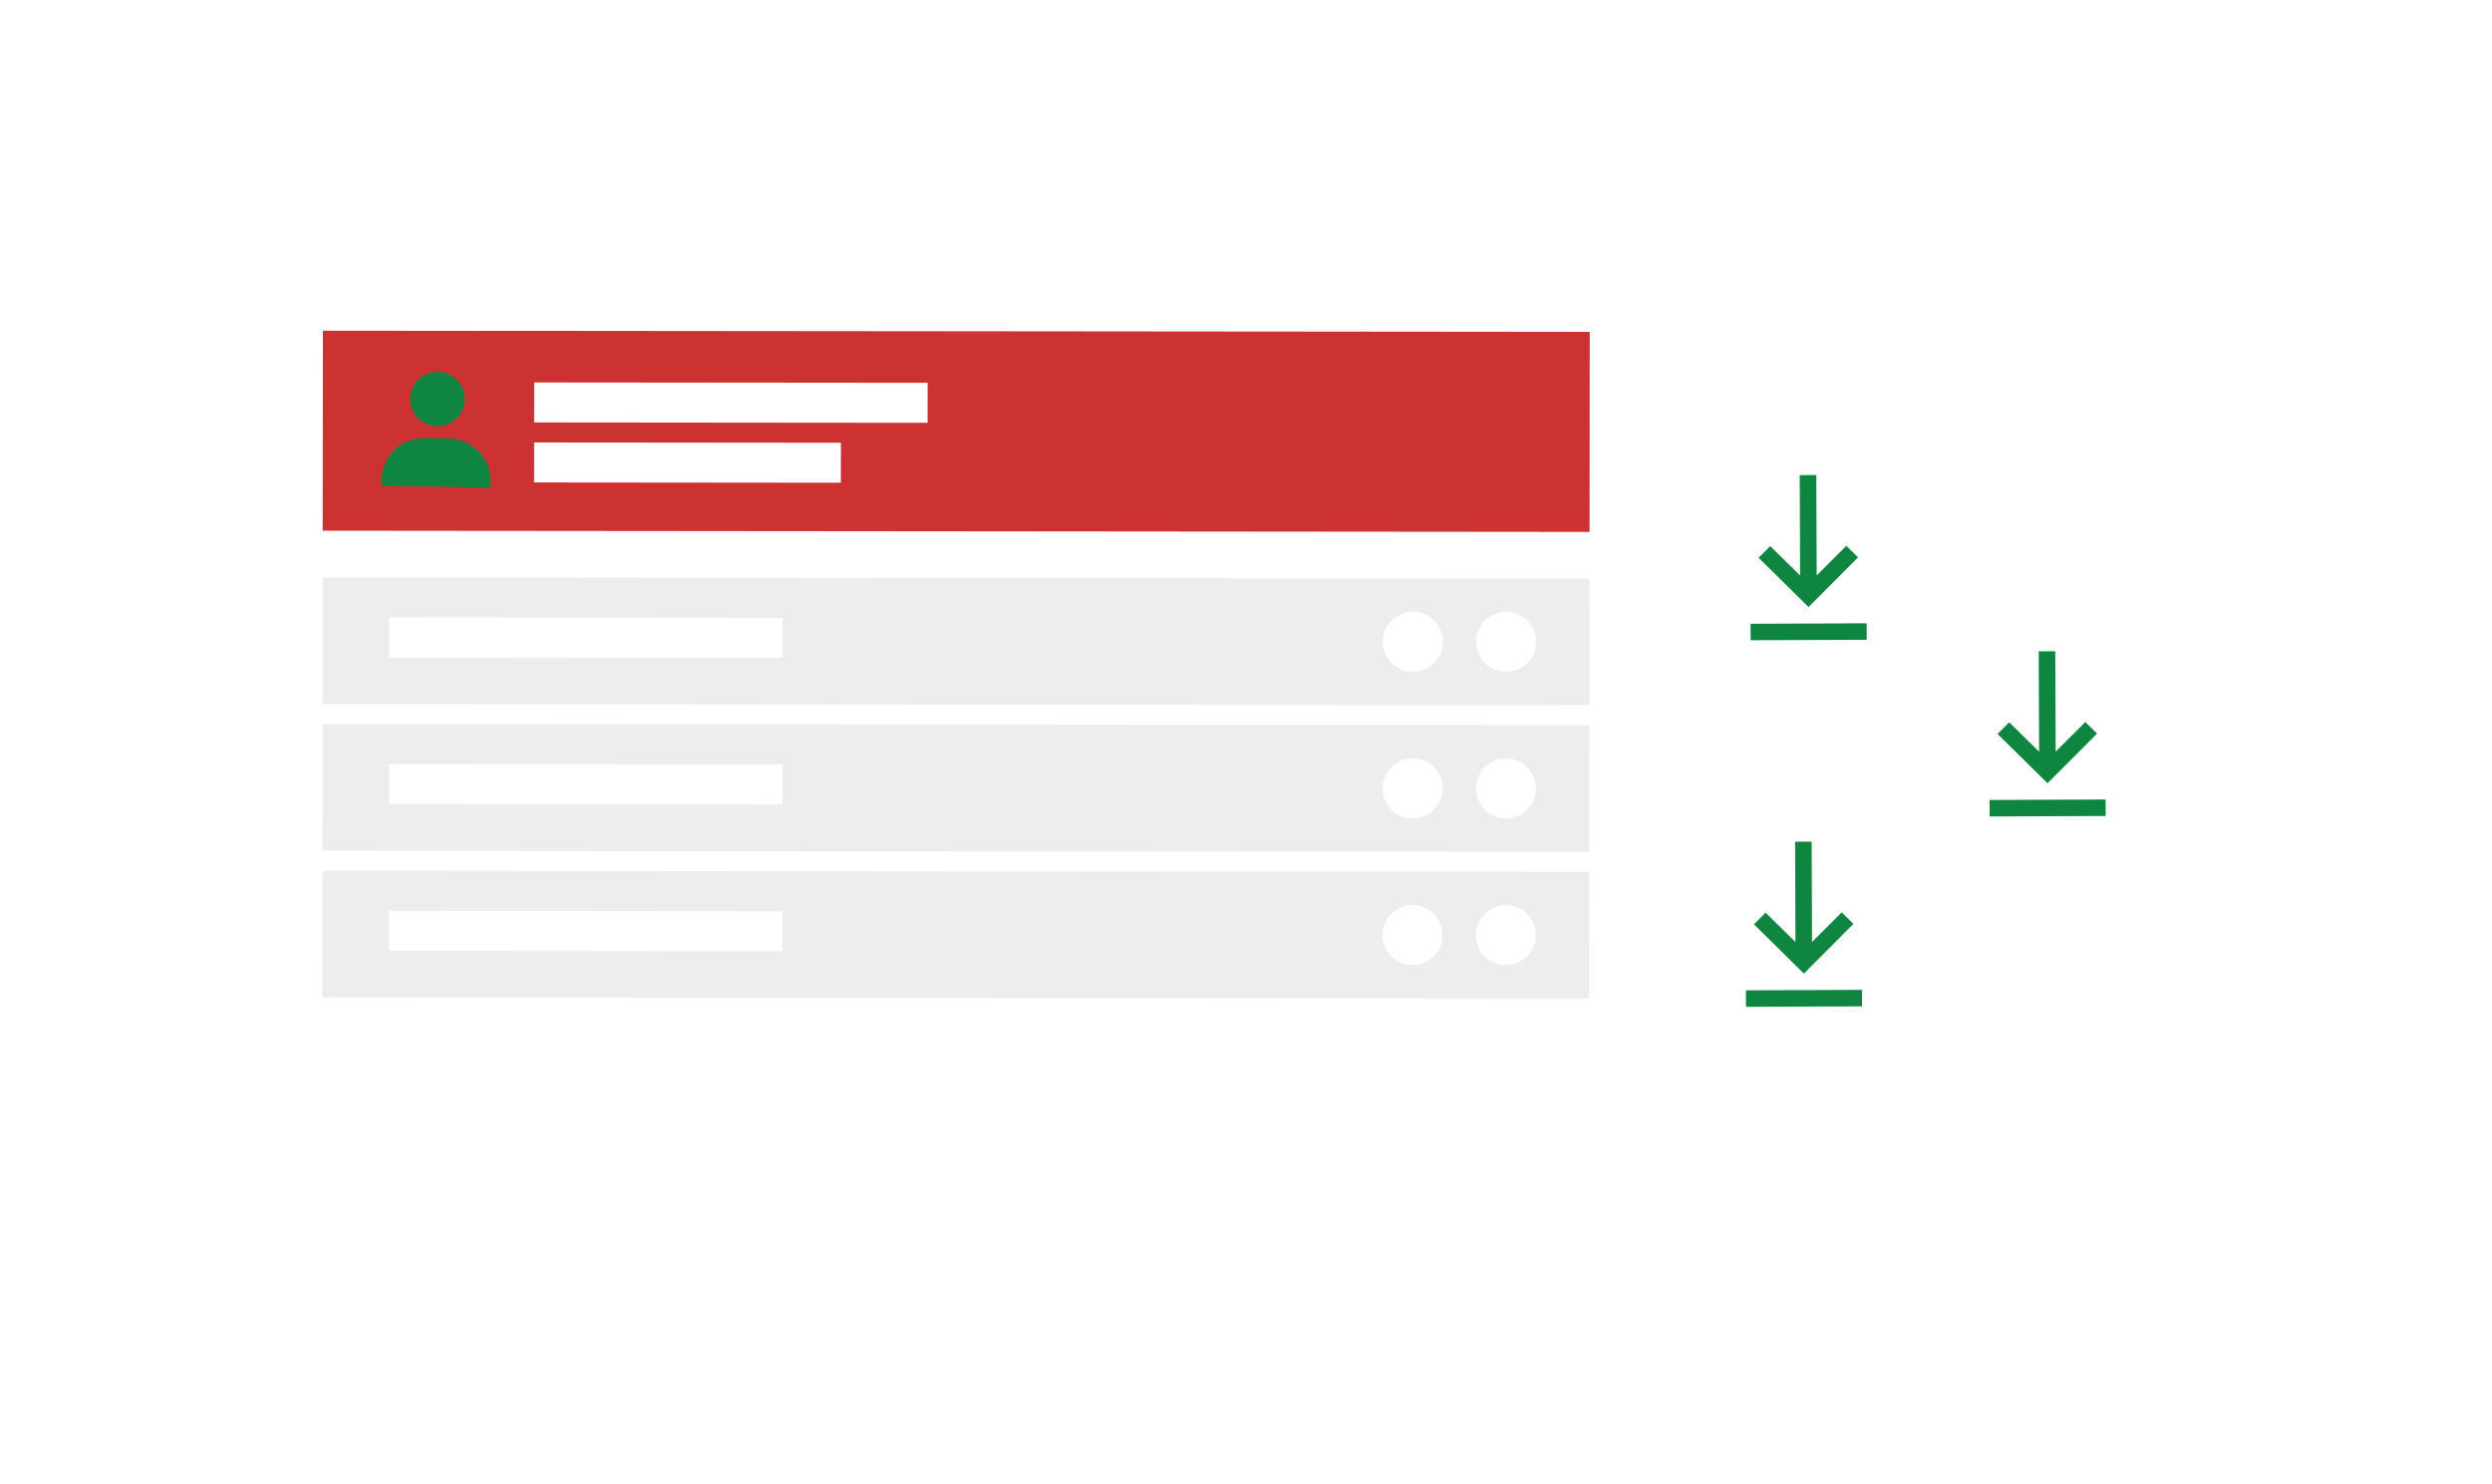 <svg width="403" height="240" viewBox="0 0 403 240" fill="none" xmlns="http://www.w3.org/2000/svg">
<g filter="url(#filter0_d_1924_3496)">
<rect x="30.671" y="29.748" width="248.007" height="166.057" transform="rotate(0.053 30.671 29.748)" fill="white"/>
</g>
<rect x="52.215" y="53.491" width="204.875" height="32.349" transform="rotate(0.053 52.215 53.491)" fill="#CC3232"/>
<rect x="86.395" y="61.858" width="63.619" height="6.47" transform="rotate(0.053 86.395 61.858)" fill="white"/>
<rect x="86.386" y="71.562" width="49.601" height="6.47" transform="rotate(0.053 86.386 71.562)" fill="white"/>
<rect x="52.179" y="93.388" width="204.875" height="20.488" transform="rotate(0.053 52.179 93.388)" fill="#DDDDDD" fill-opacity="0.5"/>
<rect x="52.156" y="117.11" width="204.875" height="20.488" transform="rotate(0.053 52.156 117.11)" fill="#DDDDDD" fill-opacity="0.5"/>
<rect x="52.134" y="140.833" width="204.875" height="20.488" transform="rotate(0.053 52.134 140.833)" fill="#DDDDDD" fill-opacity="0.5"/>
<rect x="62.955" y="99.867" width="63.619" height="6.47" transform="rotate(0.053 62.955 99.867)" fill="white"/>
<rect x="62.933" y="123.59" width="63.619" height="6.47" transform="rotate(0.053 62.933 123.59)" fill="white"/>
<rect x="62.91" y="147.312" width="63.619" height="6.47" transform="rotate(0.053 62.91 147.312)" fill="white"/>
<circle cx="228.468" cy="103.796" r="4.852" transform="rotate(0.053 228.468 103.796)" fill="white"/>
<circle cx="228.447" cy="127.518" r="4.852" transform="rotate(0.053 228.447 127.518)" fill="white"/>
<circle cx="228.424" cy="151.24" r="4.852" transform="rotate(0.053 228.424 151.24)" fill="white"/>
<circle cx="243.565" cy="103.809" r="4.852" transform="rotate(0.053 243.565 103.809)" fill="white"/>
<circle cx="243.542" cy="127.532" r="4.852" transform="rotate(0.053 243.542 127.532)" fill="white"/>
<circle cx="243.521" cy="151.254" r="4.852" transform="rotate(0.053 243.521 151.254)" fill="white"/>
<g filter="url(#filter1_d_1924_3496)">
<rect x="265.175" y="67.071" width="55.331" height="45.451" transform="rotate(-0.229 265.175 67.071)" fill="white"/>
</g>
<g filter="url(#filter2_d_1924_3496)">
<rect x="303.824" y="95.57" width="55.331" height="45.451" transform="rotate(-0.229 303.824 95.57)" fill="white"/>
</g>
<g filter="url(#filter3_d_1924_3496)">
<rect x="264.425" y="126.358" width="55.331" height="45.451" transform="rotate(-0.229 264.425 126.358)" fill="white"/>
</g>
<path d="M301.88 103.483L283.107 103.558L283.096 100.89L301.869 100.815L301.88 103.483ZM292.472 98.185L284.394 90.214L286.277 88.325L291.11 93.081L291.046 76.848L293.727 76.838L293.792 93.071L298.587 88.276L300.485 90.149L292.472 98.185Z" fill="#0E8541"/>
<path d="M340.528 131.982L321.755 132.057L321.744 129.39L340.517 129.314L340.528 131.982ZM331.12 126.684L323.043 118.713L324.926 116.825L329.759 121.581L329.694 105.348L332.376 105.337L332.441 121.57L337.236 116.776L339.134 118.649L331.12 126.684Z" fill="#0E8541"/>
<path d="M301.129 162.77L282.356 162.845L282.345 160.177L301.118 160.102L301.129 162.77ZM291.721 157.472L283.643 149.501L285.526 147.612L290.36 152.368L290.295 136.135L292.976 136.125L293.041 152.358L297.836 147.563L299.734 149.436L291.721 157.472Z" fill="#0E8541"/>
<path d="M66.333 64.457C66.291 66.883 68.234 68.892 70.664 68.934C73.094 68.976 75.106 67.036 75.148 64.609C75.19 62.183 73.247 60.174 70.817 60.132C68.387 60.09 66.375 62.03 66.333 64.457ZM79.309 78.867L79.326 77.889C79.392 74.115 76.369 70.99 72.589 70.924L68.671 70.856C64.891 70.791 61.762 73.809 61.697 77.584L61.68 78.561L79.309 78.867Z" fill="#0E8541"/>
<defs>
<filter id="filter0_d_1924_3496" x="0.875" y="0.106" width="321.277" height="239.404" filterUnits="userSpaceOnUse" color-interpolation-filters="sRGB">
<feFlood flood-opacity="0" result="BackgroundImageFix"/>
<feColorMatrix in="SourceAlpha" type="matrix" values="0 0 0 0 0 0 0 0 0 0 0 0 0 0 0 0 0 0 127 0" result="hardAlpha"/>
<feOffset dx="6.916" dy="6.916"/>
<feGaussianBlur stdDeviation="18.279"/>
<feComposite in2="hardAlpha" operator="out"/>
<feColorMatrix type="matrix" values="0 0 0 0 0 0 0 0 0 0 0 0 0 0 0 0 0 0 0.1 0"/>
<feBlend mode="normal" in2="BackgroundImageFix" result="effect1_dropShadow_1924_3496"/>
<feBlend mode="normal" in="SourceGraphic" in2="effect1_dropShadow_1924_3496" result="shape"/>
</filter>
<filter id="filter1_d_1924_3496" x="235.533" y="37.208" width="128.629" height="118.788" filterUnits="userSpaceOnUse" color-interpolation-filters="sRGB">
<feFlood flood-opacity="0" result="BackgroundImageFix"/>
<feColorMatrix in="SourceAlpha" type="matrix" values="0 0 0 0 0 0 0 0 0 0 0 0 0 0 0 0 0 0 127 0" result="hardAlpha"/>
<feOffset dx="6.916" dy="6.916"/>
<feGaussianBlur stdDeviation="18.279"/>
<feComposite in2="hardAlpha" operator="out"/>
<feColorMatrix type="matrix" values="0 0 0 0 0 0 0 0 0 0 0 0 0 0 0 0 0 0 0.1 0"/>
<feBlend mode="normal" in2="BackgroundImageFix" result="effect1_dropShadow_1924_3496"/>
<feBlend mode="normal" in="SourceGraphic" in2="effect1_dropShadow_1924_3496" result="shape"/>
</filter>
<filter id="filter2_d_1924_3496" x="274.182" y="65.707" width="128.629" height="118.788" filterUnits="userSpaceOnUse" color-interpolation-filters="sRGB">
<feFlood flood-opacity="0" result="BackgroundImageFix"/>
<feColorMatrix in="SourceAlpha" type="matrix" values="0 0 0 0 0 0 0 0 0 0 0 0 0 0 0 0 0 0 127 0" result="hardAlpha"/>
<feOffset dx="6.916" dy="6.916"/>
<feGaussianBlur stdDeviation="18.279"/>
<feComposite in2="hardAlpha" operator="out"/>
<feColorMatrix type="matrix" values="0 0 0 0 0 0 0 0 0 0 0 0 0 0 0 0 0 0 0.1 0"/>
<feBlend mode="normal" in2="BackgroundImageFix" result="effect1_dropShadow_1924_3496"/>
<feBlend mode="normal" in="SourceGraphic" in2="effect1_dropShadow_1924_3496" result="shape"/>
</filter>
<filter id="filter3_d_1924_3496" x="234.783" y="96.495" width="128.629" height="118.788" filterUnits="userSpaceOnUse" color-interpolation-filters="sRGB">
<feFlood flood-opacity="0" result="BackgroundImageFix"/>
<feColorMatrix in="SourceAlpha" type="matrix" values="0 0 0 0 0 0 0 0 0 0 0 0 0 0 0 0 0 0 127 0" result="hardAlpha"/>
<feOffset dx="6.916" dy="6.916"/>
<feGaussianBlur stdDeviation="18.279"/>
<feComposite in2="hardAlpha" operator="out"/>
<feColorMatrix type="matrix" values="0 0 0 0 0 0 0 0 0 0 0 0 0 0 0 0 0 0 0.1 0"/>
<feBlend mode="normal" in2="BackgroundImageFix" result="effect1_dropShadow_1924_3496"/>
<feBlend mode="normal" in="SourceGraphic" in2="effect1_dropShadow_1924_3496" result="shape"/>
</filter>
</defs>
</svg>
